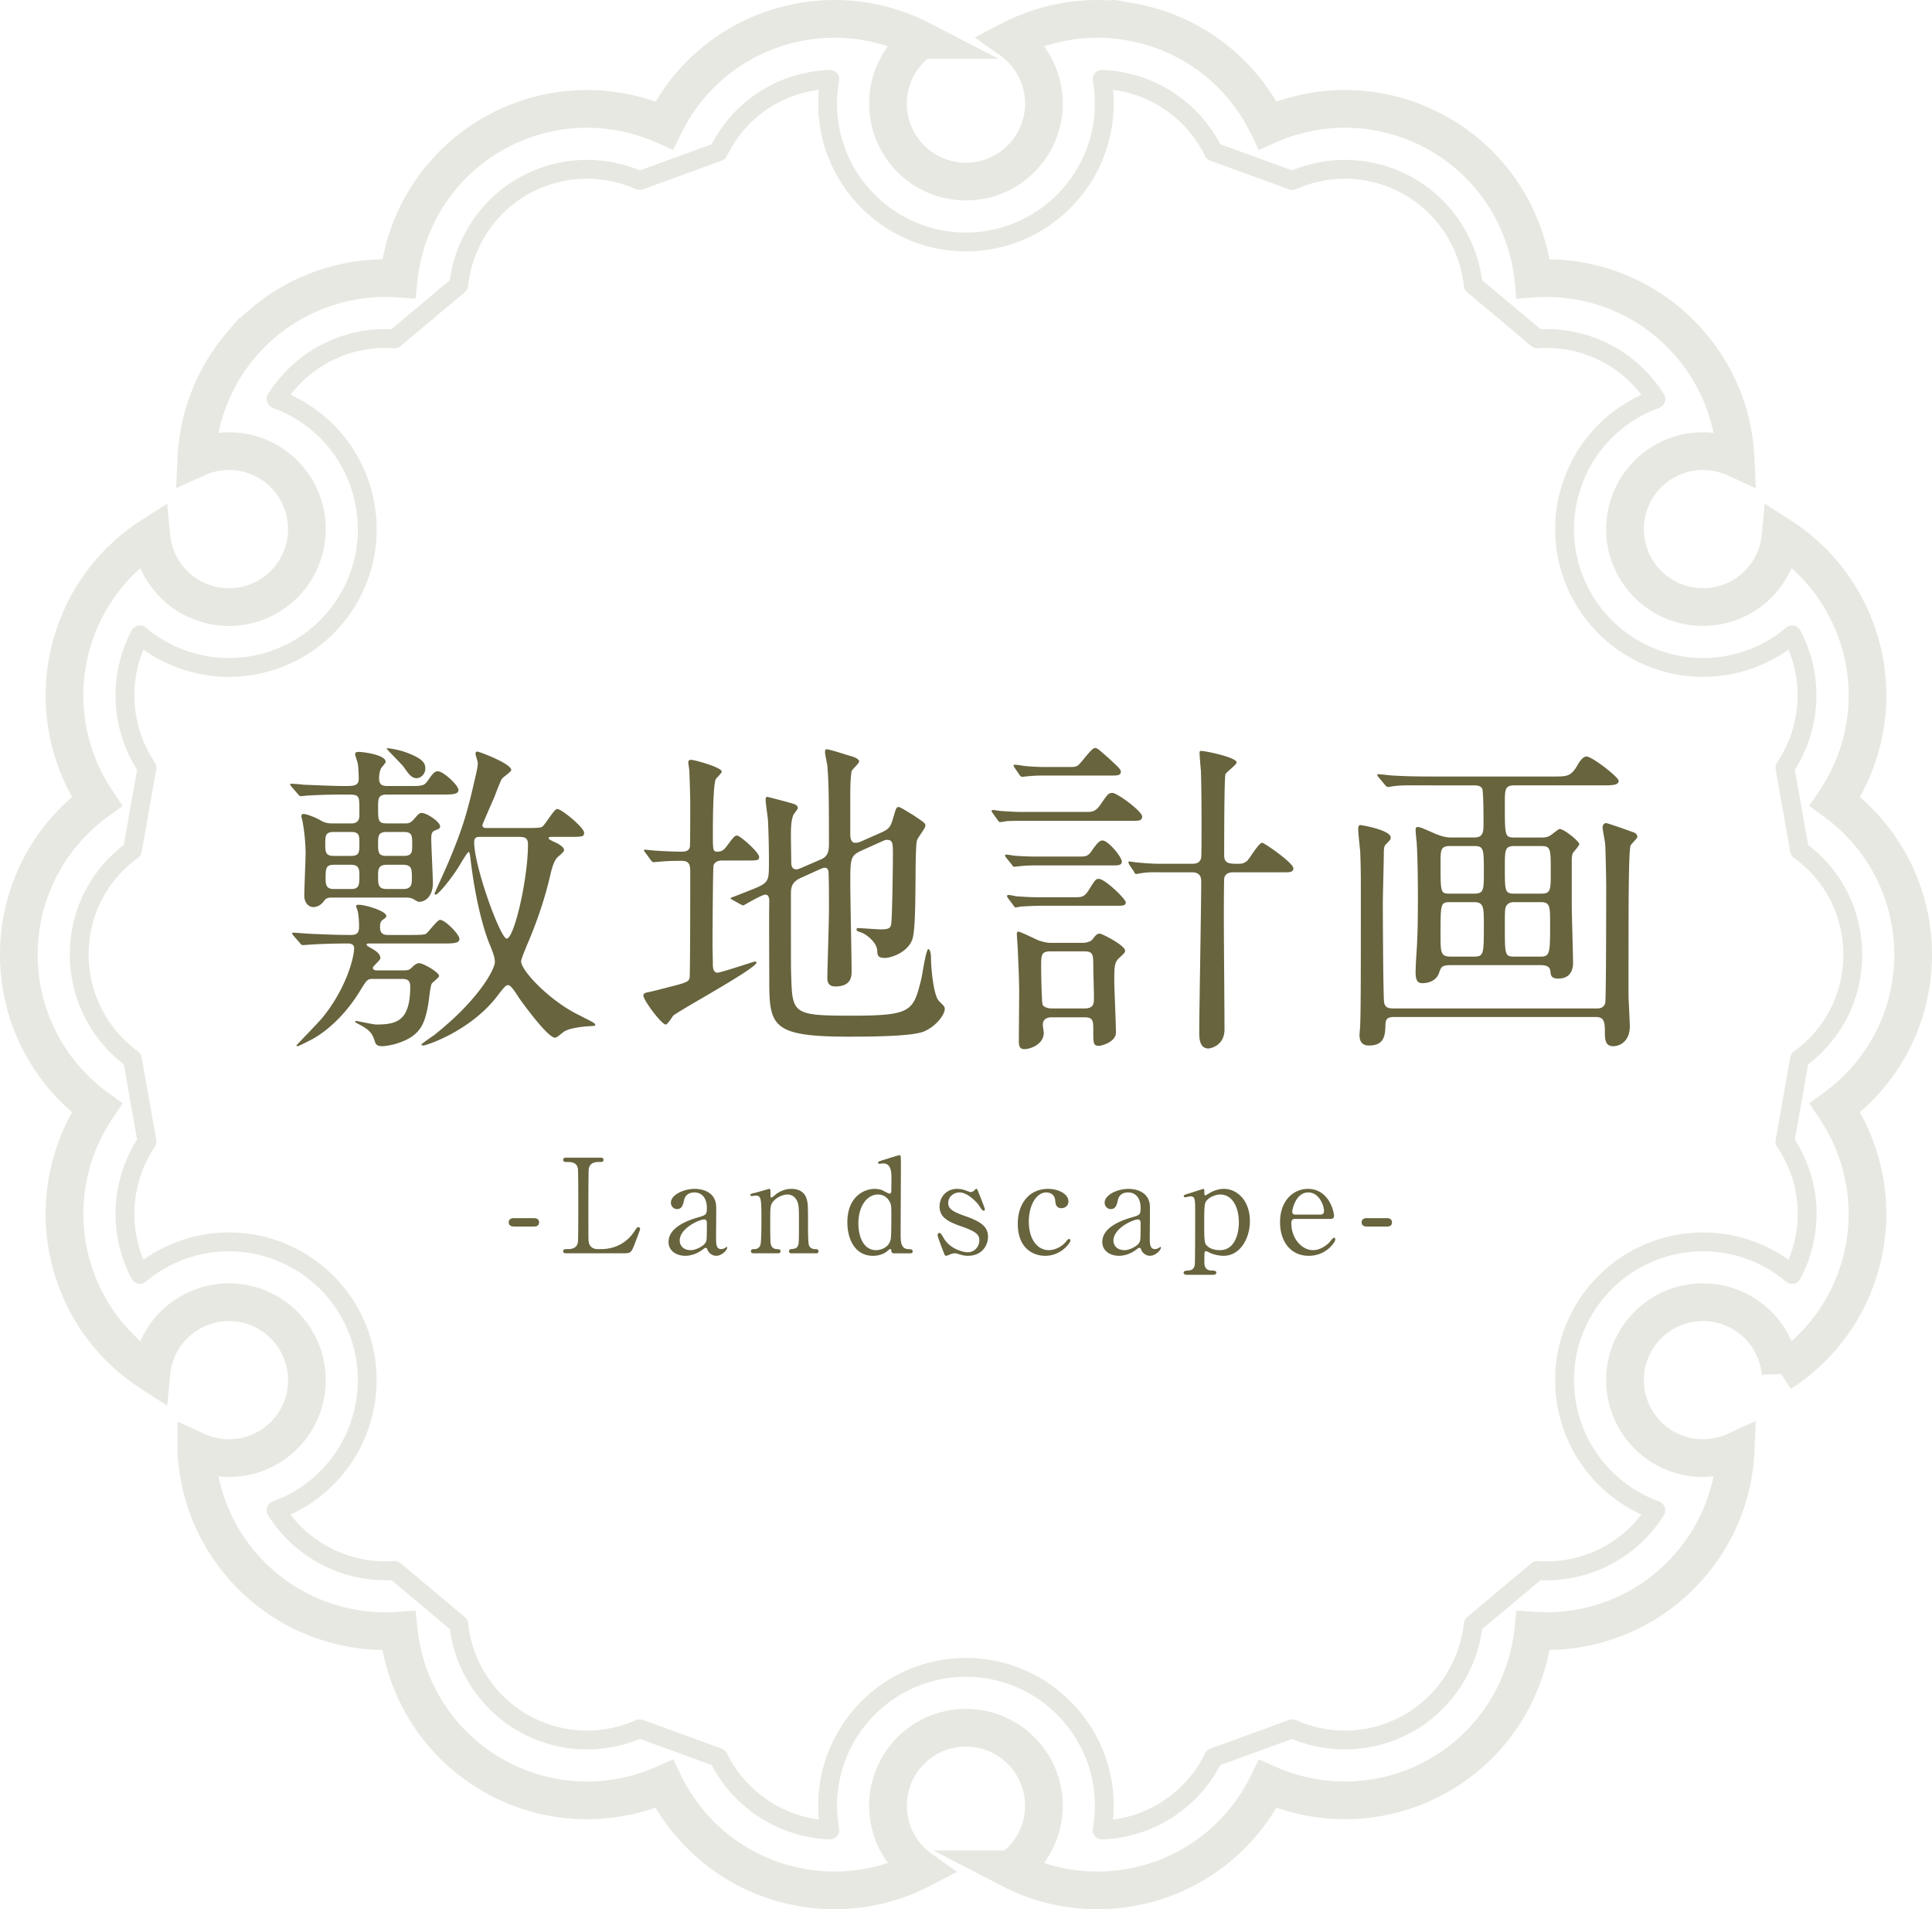 <svg id="b" xmlns="http://www.w3.org/2000/svg" width="294.521" height="291.029"><defs><style>.e{fill:#67643e}</style></defs><g style="opacity:.15" id="c"><path d="M291.645 145.519c0-9.617-4.691-18.119-11.908-23.364 4.99-7.403 6.49-17 3.203-26.022a28.731 28.731 0 0 0-11.504-14.398c-.346 3.712-2.418 7.2-5.883 9.207-5.693 3.279-12.957 1.326-16.238-4.354-3.287-5.682-1.322-12.951 4.359-16.233 3.465-2 7.52-2.046 10.902-.5a28.55 28.55 0 0 0-6.711-17.148c-6.176-7.359-15.231-10.861-24.133-10.242-.947-8.873-5.962-17.197-14.279-21.996-8.325-4.799-18.031-4.99-26.188-1.368-3.907-8.011-11.469-14.114-20.938-15.774a28.684 28.684 0 0 0-18.221 2.756c3.049 2.156 5.031 5.693 5.031 9.701 0 6.567-5.316 11.891-11.891 11.891s-11.879-5.323-11.879-11.891c0-4.008 1.994-7.545 5.031-9.701a28.688 28.688 0 0 0-18.209-2.761c-9.475 1.665-17.029 7.769-20.936 15.779-8.164-3.622-17.875-3.431-26.201 1.368-8.312 4.799-13.326 13.123-14.267 21.996-8.901-.619-17.959 2.883-24.146 10.242a28.743 28.743 0 0 0-6.705 17.148c3.389-1.541 7.438-1.5 10.909.5 5.681 3.288 7.634 10.551 4.347 16.233-3.275 5.699-10.533 7.633-16.232 4.354-3.471-2.007-5.531-5.495-5.883-9.207a28.662 28.662 0 0 0-11.498 14.398c-3.281 9.022-1.787 18.619 3.197 26.022-7.217 5.245-11.902 13.747-11.902 23.364s4.685 18.107 11.902 23.354c-4.984 7.402-6.479 17-3.197 26.027a28.652 28.652 0 0 0 11.498 14.392c.352-3.711 2.412-7.199 5.889-9.199 5.693-3.287 12.951-1.334 16.227 4.346 3.287 5.688 1.334 12.951-4.34 16.232-3.479 2-7.527 2.049-10.916.494a28.776 28.776 0 0 0 6.705 17.16c6.187 7.356 15.244 10.856 24.146 10.236.94 8.873 5.954 17.197 14.278 21.997 8.314 4.798 18.025 4.989 26.189 1.368 3.906 8.01 11.469 14.107 20.936 15.779a28.676 28.676 0 0 0 18.209-2.761c-3.037-2.157-5.031-5.694-5.031-9.702 0-6.56 5.329-11.885 11.879-11.885s11.891 5.325 11.891 11.885c0 4.014-1.982 7.545-5.031 9.702a28.672 28.672 0 0 0 18.221 2.761c9.469-1.66 17.03-7.769 20.938-15.779 8.156 3.621 17.862 3.43 26.182-1.368 8.312-4.8 13.338-13.124 14.285-21.997 8.889.619 17.957-2.881 24.127-10.236a28.566 28.566 0 0 0 6.717-17.16c-3.383 1.555-7.438 1.506-10.902-.494-5.682-3.281-7.646-10.545-4.359-16.232 3.281-5.691 10.545-7.633 16.238-4.351 3.465 2.006 5.537 5.494 5.883 9.205a28.733 28.733 0 0 0 11.504-14.392c3.281-9.027 1.787-18.625-3.203-26.027 7.217-5.246 11.908-13.748 11.908-23.354Z" style="stroke-miterlimit:10;stroke-width:5.752px;fill:none;stroke:#67643e"/><path d="M168.014 278.936c.216-1.209.327-2.444.327-3.692 0-11.627-9.462-21.087-21.093-21.087s-21.081 9.459-21.081 21.087c0 1.248.111 2.482.328 3.692a19.738 19.738 0 0 1-16.968-11.042l-12.003-4.378a20.015 20.015 0 0 1-8.056 1.71c-3.424 0-6.814-.912-9.803-2.636-5.428-3.13-9.063-8.735-9.727-14.997l-9.79-8.21a19.681 19.681 0 0 1-18.064-9.177 21.102 21.102 0 0 0 3.354-1.556c10.082-5.831 13.536-18.751 7.72-28.814-3.747-6.499-10.745-10.54-18.258-10.54a21.107 21.107 0 0 0-13.57 4.955 19.93 19.93 0 0 1-1.104-2.494c-2.144-5.896-1.328-12.53 2.182-17.743l-2.222-12.583a19.732 19.732 0 0 1-8.111-15.91c0-6.371 2.956-12.174 8.11-15.92l2.224-12.583c-3.511-5.213-4.326-11.845-2.183-17.738.313-.864.683-1.697 1.104-2.495.936.79 1.946 1.502 3.022 2.125a21.176 21.176 0 0 0 10.552 2.832c7.521 0 14.52-4.049 18.266-10.565 5.805-10.035 2.35-22.957-7.715-28.783a21.174 21.174 0 0 0-3.37-1.566 19.668 19.668 0 0 1 18.062-9.18l9.79-8.21c.663-6.261 4.296-11.867 9.716-14.996a19.685 19.685 0 0 1 9.812-2.637c2.748 0 5.534.592 8.056 1.71l12.004-4.378c2.794-5.73 7.99-9.648 14.257-10.749a19.876 19.876 0 0 1 2.711-.293 20.892 20.892 0 0 0-.328 3.691c0 11.631 9.457 21.093 21.081 21.093s21.093-9.462 21.093-21.093c0-1.247-.111-2.481-.327-3.689.902.035 1.807.132 2.7.292a19.71 19.71 0 0 1 14.281 10.749l12.006 4.376a19.974 19.974 0 0 1 8.044-1.709c3.424 0 6.817.913 9.812 2.64 5.419 3.126 9.056 8.735 9.725 15l9.789 8.203a19.632 19.632 0 0 1 16.445 6.977c.593.704 1.13 1.439 1.611 2.203-1.158.419-2.28.941-3.354 1.561a20.972 20.972 0 0 0-9.828 12.795 20.911 20.911 0 0 0 2.104 16.016c3.755 6.499 10.758 10.539 18.274 10.539 3.682 0 7.32-.975 10.522-2.819a21.003 21.003 0 0 0 3.038-2.138c.423.8.793 1.634 1.107 2.499 2.147 5.894 1.329 12.521-2.186 17.735l2.221 12.587c5.158 3.749 8.116 9.552 8.116 15.92s-2.959 12.161-8.117 15.91l-2.22 12.587c3.564 5.288 4.361 11.754 2.186 17.741a19.981 19.981 0 0 1-1.104 2.493 20.939 20.939 0 0 0-3.024-2.126 21.147 21.147 0 0 0-10.55-2.833 21.144 21.144 0 0 0-18.271 10.553c-2.816 4.873-3.562 10.561-2.097 16.006a20.968 20.968 0 0 0 9.826 12.791 21.153 21.153 0 0 0 3.356 1.562 19.914 19.914 0 0 1-1.609 2.199 19.622 19.622 0 0 1-16.446 6.981l-9.79 8.203c-.668 6.261-4.309 11.87-9.736 15.005a19.66 19.66 0 0 1-9.802 2.635 19.99 19.99 0 0 1-8.044-1.708l-12.005 4.376c-2.756 5.649-8.085 9.668-14.256 10.75a19.95 19.95 0 0 1-2.726.293Z" style="fill:none;stroke:#67643e;stroke-linecap:round;stroke-linejoin:round;stroke-width:2.876px"/></g><g id="d"><path class="e" d="M53.487 125.514c.35 0 1.301 0 1.301-1.2 0-1.35 0-2.3-.101-2.6-.25-.6-.5-.6-2.4-.6-2.601 0-4.45.1-5.351.15-.199 0-.899.1-1.05.1-.149 0-.3-.1-.45-.3l-1-1.15c-.1-.15-.199-.25-.199-.35s.049-.1.149-.1c.3 0 1.601.1 1.851.15.3 0 4.4.2 6.25.2 1.4 0 2.2 0 2.2-1.1 0-.55-.05-1.851-.149-2.351-.051-.25-.4-1.2-.4-1.4 0-.25.15-.35.55-.35.7 0 4.101.45 4.101 1.5 0 .2-.601.85-.7 1-.2.4-.3 1-.3 1.5 0 1 .449 1.2 1.3 1.2h3.05c2.25 0 2.5 0 3.101-.85.75-1.101 1.05-1.4 1.5-1.4.851 0 3.149 2.15 3.149 2.85s-1 .7-2.699.7h-8.201c-1.35 0-1.35.6-1.35 2 0 1.95 0 2.4 1.35 2.4h2.801c.4 0 .8 0 1.4-.75.5-.55.699-.85 1.1-.85.75 0 2.801 1.35 2.801 2.05 0 .3-.101.35-.851.65-.45.2-.5.65-.5 1.2 0 1.05.25 5.85.25 6.8 0 1.95-1.101 2.851-2.101 2.851-.199 0-.5-.2-.85-.4-.25-.149-.65-.25-1.051-.25H50.687c-.799 0-1 .101-1.35.601-.55.7-1.199.85-1.55.85-.75 0-1.4-.65-1.4-1.75 0-1.05.2-5.55.2-6.45 0-1.45-.2-3.55-.5-5 0-.1-.15-.55-.15-.65s.051-.35.351-.35c.25 0 1.5.35 2.7 1.05.5.3 1.05.399 1.65.399h2.85Zm2.801 18.302c-.201 0-.4 0-.4.2 0 .15.65.5.85.6.6.35 1.25.8 1.25 1.45 0 .3-1.15 1.2-1.15 1.45 0 .399.5.399.701.399h3.949c.851 0 .951-.1 1.4-.55.35-.3.65-.55 1-.55.65 0 3.051 1.4 3.051 1.95 0 .25-1 .95-1.101 1.15-.25.3-.45 2.65-.55 3.15-.5 2.75-1.051 4.601-4.1 5.75-1.25.5-2.451.65-2.951.65-.85 0-1-.35-1.15-.9-.399-1.25-1-1.7-2.299-2.4-.601-.3-.65-.35-.65-.4 0-.1.1-.15.15-.15.1 0 2.6.55 3.1.55 3.15 0 5.15-.6 5.15-5.801 0-1.15-.7-1.15-1.5-1.15h-4.25c-.801 0-.9.2-1.951 1.9-2.699 4.4-6 6.751-7.85 7.601-.25.15-1.5.75-1.601.75-.05 0-.2 0-.2-.1 0-.05 3.25-3.4 3.851-4.101 3.8-4.6 4.95-9.4 4.95-10.75 0-.6-.55-.7-.95-.7-1.75 0-3.7.05-5.399.149-.201 0-1.351.101-1.451.101-.199 0-.3-.101-.449-.3l-1-1.15c-.15-.2-.201-.25-.201-.35 0-.05.051-.1.201-.1.199 0 2.65.2 3.15.2 2.449.1 3.649.15 5.65.15 1.1 0 1.199-.6 1.199-1.3s-.05-1.6-.199-2.3c0-.1-.25-.65-.25-.8 0-.2.25-.2.399-.2 1 0 4.2.95 4.2 1.7 0 .2-.05.25-.55.6-.3.25-.4.45-.4 1.1 0 .45.05 1.2 1.15 1.2h3.351c1.399 0 2.05 0 2.449-.15.4-.2 1.75-2.15 2.201-2.15.75 0 2.949 2.2 2.949 2.9s-.949.7-2.699.7H56.287Zm-5.352-17.001c-1.35 0-1.35.55-1.35 1.9 0 1.2.051 1.75 1.35 1.75h2.551c1.301 0 1.301-.55 1.301-1.9 0-1.2 0-1.75-1.301-1.75h-2.551Zm0 5c-1.299 0-1.299.55-1.299 2.25 0 1.05.299 1.45 1.299 1.45h2.551c1.301 0 1.301-.6 1.301-2.25 0-1.05-.301-1.45-1.301-1.45h-2.551Zm10.602-1.35c1.3 0 1.3-.6 1.3-1.7 0-1.4 0-1.95-1.3-1.95h-2.601c-1.25 0-1.3.6-1.3 1.7 0 1.4 0 1.95 1.3 1.95h2.601Zm-.1 5.05c1.35 0 1.35-.8 1.35-1.7 0-1.3 0-2-1.35-2h-2.451c-1.35 0-1.35.75-1.35 1.7 0 1.3 0 2 1.35 2h2.451Zm3.399-18.401c0 .95-.75 1.5-1.3 1.5-.7 0-1.1-.399-1.95-1.65-.351-.5-2.65-2.75-2.65-2.85 0-.2 2.15.25 2.9.55 2.45.9 3 1.55 3 2.45Zm15.601 9.101c.851 0 1.75 0 2.15-.15.5-.25 1.851-2.75 2.351-2.75.7 0 4.101 2.85 4.101 3.6 0 .65-.25.65-2.5.65h-2.351c-.351 0-.55 0-.55.2 0 .15.149.25 1.35.8.3.2 1 .55 1 1.05 0 .25-.9.95-1.05 1.1-.3.4-.601.8-1 2.45-.8 3.55-1.95 6.951-3.351 10.3-.25.55-1.15 2.75-1.15 3.051 0 1.45 4.301 5.95 8.602 8.1 2.449 1.25 2.699 1.35 2.699 1.6 0 .15-.05.15-.75.2-.4 0-3.199.2-4.1.9-.95.75-1.051.85-1.301.85-1.15 0-5.3-5.8-5.5-6.101-.4-.65-1.2-1.9-1.6-1.9s-.551.2-1.75 1.75c-4.051 5.25-10.751 7.451-11.201 7.451-.1 0-.301-.05-.301-.15 0-.1 1.601-1.2 1.9-1.4 6.852-5.4 9.301-10.101 9.301-11.151 0-.6-.1-.95-.65-2.4-.299-.6-2.1-5-3.1-13.651-.05-.35-.1-.75-.25-.75s-1.1 1.55-1.2 1.75c-1.399 2.351-3.45 4.75-3.8 4.75-.15 0-.2-.05-.2-.15 0-.05 1.8-4 2-4.5 2.5-5.85 3.101-8.351 4.351-13.801.1-.45.25-1.15.25-1.6 0-.25-.351-1.2-.351-1.45 0-.15.101-.3.251-.3.35 0 5.199 1.85 5.199 2.8 0 .3-1.35 1.15-1.449 1.4-.25.4-1 2.4-1.15 2.8-.25.55-1.801 4.101-1.801 4.2 0 .45.351.45.801.45h6.1Zm-7.3 1.351c-.351 0-.851 0-.851.8 0 3.75 4 14.701 4.951 14.701 1.149 0 3.25-9.101 3.25-14.352 0-1.149-.65-1.149-1.551-1.149h-5.8ZM110.122 131.165c-.55 0-1.15.15-1.35.75-.1.351-.15 11.101-.15 12.051 0 .4.051 2.601.051 3.101 0 .25 0 1.2.699 1.2.5 0 5.551-1.7 5.701-1.7.049 0 .25 0 .25.15 0 .9-11.551 7.15-12.701 8.101-.15.2-.85 1.35-1.15 1.35-.6 0-3.4-3.7-3.4-4.45 0-.351.551-.45.85-.5.301-.05 2.301-.55 2.801-.7 2.85-.7 3.2-.85 3.4-1.4.1-.35.1-14.101.1-16.201 0-1.15-.15-1.7-1.35-1.7-.25 0-1.95 0-2.95.1-.101 0-1.2.1-1.3.1-.15 0-.25-.1-.4-.3l-.85-1.15c-.101-.15-.201-.25-.201-.35s.101-.1.201-.1c.149 0 .899.1 1.049.1 1.001.1 3.251.2 4.4.2.601 0 1.201-.05 1.351-.75.05-.2.05-5.951.05-6.951 0-.65-.1-4.05-.15-4.75 0-.15-.149-.95-.149-1.15s.101-.4.399-.4c.551 0 4.701 1.15 4.701 1.8 0 .25-.801.95-.9 1.15-.449.9-.449 7-.449 8.301 0 2.45 0 2.75.649 2.75.7 0 1-.2 1.55-.95 1-1.35 1.15-1.5 1.5-1.5.45 0 3.351 2.55 3.351 3.25 0 .55-.2.55-2.101.55h-3.5Zm21.301-1.55c-1.799.8-1.799 1.2-1.799 5.101 0 2.1.199 11.4.199 13.301 0 .75 0 2.35-2.5 2.35-1.2 0-1.2-.95-1.2-1.4 0-.8.25-8.65.25-10.3 0-2.05 0-3.75-.05-5.25 0-.55 0-1.15-.6-1.15-.101 0-.301.05-.551.15l-3.1 1.4c-1.4.65-1.5 1.45-1.5 2.5 0 11.151 0 11.401.05 12.601.149 5.65.399 5.9 9.251 5.9 9.2 0 9.35-.7 10.6-5.701.15-.7.701-4.45 1.051-4.45.199 0 .4.55.4 1.3 0 1.45.35 5.8 1.25 6.65.75.75.85.85.85 1.15 0 .9-1.301 2.65-3.15 3.45-1.55.65-6.25.8-11.5.8-11.801 0-12.102-1.65-12.102-8.701 0-1.9-.05-10.25 0-11.951 0-.35-.05-1-.6-1s-3.301 1.65-3.351 1.65c-.1 0-.149-.05-.399-.15l-1.25-.7c-.201-.101-.301-.2-.301-.3 1.2-.45 2.95-1.15 3.701-1.45 2.149-.9 2.149-1.2 2.149-4.1 0-.85 0-3.05-.149-6.351-.051-.5-.351-2.6-.351-3 0-.25 0-.5.25-.5.101 0 3.101.8 3.25.85.95.25 1.4.4 1.4.851 0 .2-.649.95-.7 1.1-.25.75-.35 1.351-.35 3.15 0 .6.05 3.351.05 3.95s.1 1.15.8 1.15c.15 0 .301-.05.801-.25l3-1.3c1.1-.5 1.149-1.4 1.149-2.5 0-7.1-.05-9.45-.25-11.8-.05-.3-.35-1.7-.35-2 0-.2 0-.45.25-.45.5 0 3.3.95 3.75 1.05.7.2 1.2.5 1.2.8s-1.1 1.25-1.15 1.5c-.15.85-.199 2.2-.199 3.45v6.051c0 .55.049 1.399.75 1.399.299 0 .549-.05 1-.25l3.05-1.35c1.25-.55 1.399-1 1.8-2.4.4-1.3.4-1.45.801-1.45.25 0 1.699.95 2.149 1.2 1.7 1.15 1.9 1.25 1.9 1.65s-1.25 1.9-1.3 2.3c-.4 2 .05 12.951-.7 15.051-.75 2-3.251 2.8-4.15 2.8-1.149 0-1.149-.4-1.2-1.2-.1-1.2-1.7-2.5-2.65-2.75-.15-.05-.5-.15-.5-.35s.1-.25.2-.25c.55 0 2.95.2 3.45.2 1.4 0 1.551-.25 1.65-.9.15-1.15.25-9.101.25-10.4 0-1.85 0-2.35-.95-2.35-.149 0-.3.05-.75.25l-3.001 1.35ZM165.517 123.764c.899 0 1.45 0 2.2-1.05 1.15-1.7 1.3-1.85 1.85-1.85.75 0 4.551 2.8 4.551 3.6 0 .65-.6.65-1.4.65h-16.501c-.85 0-1.7 0-2.75.05-.2.05-.899.15-1.05.15-.1 0-.2-.15-.35-.35l-.75-1.05c-.051-.05-.15-.2-.15-.3s.1-.15.199-.15c.201 0 1 .15 1.15.15 2.25.15 2.601.15 3.5.15h9.501Zm-1.101 6.801c1.051 0 1.4 0 2-.85.951-1.4 1.301-1.6 1.65-1.6.9 0 2.951 2.55 2.951 3.2 0 .6-.601.6-1.4.6h-11.251c-.95 0-1.351 0-2.15.05-.25 0-1.399.15-1.6.15-.15 0-.2-.05-.351-.3l-.9-1.1c-.049-.05-.149-.25-.149-.35s.101-.1.149-.1c.15 0 .951.1 1.101.149 1.15.101 2.3.15 3.601.15h6.35Zm-.6 6.2c1 0 1.45 0 2.1-1 1-1.6 1.101-1.8 1.601-1.8.9 0 4.101 3.05 4.101 3.6 0 .5-.6.5-1.4.5h-11.601c-.8 0-1.75.05-2.75.101-.2 0-.9.149-1.05.149-.101 0-.15-.05-.351-.35l-.8-1.05c-.1-.2-.15-.2-.15-.3 0-.15.1-.2.2-.2.2 0 1 .15 1.15.2 2.101.15 2.75.15 3.5.15h5.45Zm-.85-19.851c.6 0 .949 0 1.3-.2.5-.3 2.101-2.7 2.649-2.7.351 0 .501.15 2.201 1.65 1 .95 1.75 1.55 1.75 1.95 0 .601-.6.601-1.4.601h-9.9c-1 0-1.7 0-2.75.1-.15 0-.9.1-1 .1-.15 0-.301-.15-.4-.3l-.75-1.1c-.05-.1-.15-.2-.15-.35 0-.1.101-.1.2-.1.2 0 .9.1 1.15.15 1.149.15 2.601.2 3.5.2h3.601Zm-2.601 38.152c-.3 0-1.399 0-1.399 1.15 0 .2.149 1 .149 1.2 0 1.75-2 2.5-2.95 2.5-.75 0-.8-.5-.85-1 0-1.1.05-6.351.05-7.551 0-1.55-.05-2.95-.2-6.4 0-.399-.15-2.2-.15-2.5s0-.45.2-.45c.4 0 2.65 1.15 3.15 1.35.5.15 1.149.35 1.7.35h4.95c.649 0 1.25-.2 1.5-.5.55-.7.7-.9 1.15-.9.35 0 3.851 1.8 3.851 2.6 0 .3-.301.55-.951 1.15-.699.65-.699 1.4-.699 3.5 0 .95.25 6.551.25 7.801 0 1.55-2.351 2.05-2.551 2.05-.9 0-.9-.35-.9-2.3 0-1.5 0-2.05-1.35-2.05h-4.95Zm-.2-10.051c-1.449 0-1.449.5-1.449 2.55 0 1.2.1 5.15.199 5.45 0 .4.75.7 1.35.7h5.051c1.45 0 1.45-.75 1.45-1.8 0-.75-.101-3.9-.101-4.55 0-1.8 0-2.35-1.35-2.35h-5.15Zm21.552-13.351c.649 0 1.25-.149 1.399-.95.051-.2.051-4.05.051-4.75 0-1.8 0-5.75-.1-8.55-.051-.4-.201-2.4-.201-2.55 0-.25 0-.4.201-.4.799 0 5.449 1 5.449 1.75 0 .35-1.55 1.45-1.699 1.8-.2.4-.2 11.101-.2 12.351 0 1.3.8 1.3 2.25 1.3.55 0 .899-.149 1.25-.45.399-.35 1.75-2.75 2.3-2.75.301 0 4.75 3.051 4.75 3.9 0 .6-.649.6-1.399.6h-7.751c-.3 0-1.25 0-1.399.95 0 .25-.05.7-.05 6.55 0 2.35.1 13.851.1 16.451 0 2.45-2.1 2.9-2.45 2.9-1.399 0-1.399-1.65-1.399-2.5 0-3.25.299-19.251.299-22.851 0-.601-.049-1.5-1.399-1.5h-4.751c-.85 0-1.699-.05-2.75.1-.149 0-.85.15-1 .15s-.199-.05-.35-.35l-.7-1.05c-.05-.1-.149-.25-.149-.4 0-.1.1-.1.149-.1.2 0 1 .15 1.149.15 1.15.1 2.251.2 3.551.2h4.851ZM212.602 155.016c-1.1 0-1.4.3-1.4 1.25-.05 1.45-.1 3.101-2.5 3.101-1.45 0-1.45-1.2-1.45-1.65 0-.2.101-1.25.101-1.45.1-2.65.1-7.9.1-20.851 0-1.5 0-3.3-.1-5.65-.051-.5-.301-2.8-.301-3.3 0-.45.051-.7.35-.7.15 0 4.602.75 4.602 1.9 0 .3-.051.35-.801 1.1-.25.25-.25 1-.25 1.4 0 1.101-.15 6.4-.15 7.601 0 1.4.051 14.301.201 15.051.149.851.799.9 1.5.9h30.901c.55 0 1.05-.1 1.3-.8.15-.351.15-17.151.15-18.001 0-.75-.1-5.75-.15-6.15 0-.4-.4-2.25-.4-2.65s.25-.65.551-.65c.25 0 4.2 1.4 4.4 1.5.199.15.35.351.35.601s-.949 1.05-1.05 1.35c-.3 1.4-.3 8.601-.3 22.702 0 .65.199 4.1.199 4.85 0 2.05-1.3 3-2.55 3s-1.25-1.15-1.25-2.25c0-1.45-.149-2.2-1.351-2.2h-30.701Zm12.051-27.352c1.449 0 1.5-.75 1.5-2.25 0-.8 0-4.75-.2-5.2-.2-.4-.7-.5-1.2-.5h-5.801c-3.55 0-5.199-.05-6.3.1-.2 0-.899.15-1.05.15-.1 0-.301-.1-.45-.3l-1-1.2c-.101-.15-.2-.25-.2-.3 0-.1.05-.15.2-.15.351 0 1.851.2 2.2.2 2.45.149 4.5.149 6.85.149h17.701c1.9 0 2.551 0 3.501-1.6.35-.65.899-1.45 1.45-1.45.85 0 4.9 3.15 4.9 3.7 0 .7-1 .7-2.65.7h-13.251c-1.45 0-1.45.65-1.45 2.8 0 5.101 0 5.15 1.6 5.15h4.001c.75 0 1.101-.15 1.45-.4.199-.1 1.1-.9 1.3-.9.7 0 3 1.9 3 2.3 0 .2-.601.9-.899 1.25-.25.3-.25 1-.25 1.351v6.65c0 1.45.199 7.65.199 8.9 0 .6-.15 2.35-2.25 2.35-1.15 0-1.15-.6-1.199-1.05-.051-.4-.101-1-1.501-1h-13.601c-1.35 0-1.551.2-1.85 1.1-.5 1.65-2.351 1.65-2.5 1.65-.451 0-1.101 0-1.101-1.6 0-.851.05-1.7.2-4.051.1-1.85.149-4.05.149-7.65 0-2.55-.05-6.3-.2-8.351-.05-.25-.149-1.45-.149-1.7 0-.15 0-.45.3-.45.35 0 .6.1 2.75 1.05.65.25 1.4.55 2.4.55h3.4Zm.1 8.551c1.45 0 1.45-.65 1.45-3.2 0-3.601 0-4.051-1.45-4.051h-3.75c-1.4 0-1.4.65-1.4 2.601 0 4.55 0 4.65 1.4 4.65h3.75Zm-.1 9.601c1.55 0 1.55-.35 1.55-4.801 0-2.8 0-3.5-1.55-3.5h-3.5c-1.551 0-1.551.1-1.551 4.95 0 2.7 0 3.351 1.551 3.351h3.5Zm6.2-16.852c-1.45 0-1.45.55-1.45 3.301 0 3.55 0 3.95 1.45 3.95h4.101c1.449 0 1.449-.55 1.449-3.3 0-3.55 0-3.951-1.449-3.951h-4.101Zm0 8.551c-.3 0-.7 0-1.05.35-.4.4-.4.7-.4 3.25 0 4.45 0 4.7 1.45 4.7h4c1.45 0 1.45-.55 1.45-5.101 0-2.5 0-3.2-1.4-3.2h-4.05ZM78.356 186.96c-.36 0-.801-.12-.801-.641 0-.64.66-.64.801-.64h3.021c.8 0 .8.54.8.64 0 .641-.58.641-.8.641h-3.021ZM91.677 190.4c1.26 0 3.521-.4 5.041-2.721.381-.56.42-.62.561-.62.119 0 .3.06.3.3 0 .12-.761 2.081-.88 2.4-.5 1.26-.58 1.28-1.881 1.28h-8.382c-.3 0-.58 0-.58-.32s.22-.32.72-.32c.48 0 1.341-.06 1.521-1.04.06-.34.06-4.941.06-5.521 0-.8 0-5.341-.06-5.701-.181-1.02-1.061-1.02-1.801-1.02-.141 0-.44 0-.44-.32 0-.34.28-.34.58-.34h4.962c.319 0 .6 0 .6.34 0 .32-.221.32-.721.32-.42 0-1.34.04-1.52 1.02-.061.36-.061 4.621-.061 5.562 0 5.321 0 5.341.061 5.661.18.94 1 1.04 1.38 1.04h.54ZM109.177 183.939c.02.68-.02 3.941-.02 4.681 0 .94 0 1.78.8 1.78.2 0 .521-.12.64-.22a.855.855 0 0 1 .16-.12c.041 0 .101.02.101.12 0 .36-.82 1.24-1.681 1.24-.641 0-1.16-.48-1.32-.9-.04-.14-.1-.32-.279-.32-.121 0-.301.14-.48.28-.78.6-1.761.94-2.641.94-1.2 0-2.541-.641-2.541-2.121 0-2.38 3.361-3.4 4.521-3.74 1.2-.36 1.32-.4 1.32-1.44 0-1.721-.961-2.36-1.881-2.36-1.32 0-1.54.94-1.6 1.22-.141.601-.281 1.32-1.061 1.32-.521 0-.94-.42-.94-.98 0-1.18 1.94-2.1 3.62-2.1 1.581 0 3.241.72 3.281 2.72Zm-1.561 5.361c.101-.24.141-.32.141-2.68 0-.4 0-.74-.42-.74-.721 0-3.721 1.34-3.721 3.221 0 .54.34 1.46 1.72 1.46.681 0 2.001-.601 2.28-1.261ZM120.636 191.04c-.36 0-.36-.28-.36-.32 0-.28.26-.32.36-.32.521-.06.72-.08.96-.42.2-.32.2-.66.2-3.881 0-1.9 0-2.641-.42-3.281a1.55 1.55 0 0 0-1.32-.74c-.64 0-1.48.34-2.04.9-.601.62-.601.92-.601 3.221 0 .521 0 2.961.06 3.321.12.64.461.86.98.88.2.02.54.02.54.32 0 .04 0 .32-.399.32h-3.721c-.4 0-.4-.28-.4-.3 0-.34.24-.34.539-.34a.93.93 0 0 0 .9-.6c.16-.46.16-3.121.16-3.821 0-3.241-.02-3.741-.9-3.741-.08 0-.5.08-.58.08s-.199-.02-.199-.18.08-.18.8-.34c.32-.08 2.001-.58 2.061-.58.2 0 .2.08.2.88 0 .28 0 .44.14.44s.7-.521.82-.601c.8-.52 1.501-.72 2.241-.72 1.439 0 2.039.78 2.24 1.34.279.78.279 1.12.279 4.221 0 .601 0 2.661.141 3.021.039.14.24.58.9.6.32 0 .56.02.56.34 0 .3-.239.3-.399.3h-3.741ZM136.276 191.04c-.18 0-.359-.06-.379-.28-.041-.26-.061-.38-.181-.38s-.56.44-.681.5c-.76.48-1.52.541-1.939.541-2.881 0-3.922-2.701-3.922-5.121 0-3.821 2.481-5.081 4.162-5.081.22 0 .58.02 1.06.16.181.06 1.001.56 1.22.56.24 0 .261-.3.261-.48 0-.24.021-1.5.021-1.78 0-.88 0-2.34-1.261-2.34-.101 0-.54.06-.58.06-.08 0-.2-.06-.2-.16 0-.18.1-.2.92-.46.26-.08 2.221-.7 2.341-.7.04 0 .101 0 .16.1.06.08.06 1.34.06 1.561 0 1.48-.039 8.722-.039 10.362 0 1.061 0 2.261 1.14 2.301.34 0 .7.02.7.36 0 .06-.061.28-.32.28h-2.541Zm-.479-2.22c.08-.44.08-2.541.08-3.801 0-1.121 0-1.581-.46-2.161-.32-.42-.82-.78-1.58-.78-1.561 0-2.98 1.621-2.98 4.421 0 2.081.84 4.061 2.68 4.061.681 0 2.021-.36 2.261-1.74ZM147.596 181.598c.16.06.24.1.38.1.261 0 .44-.12.58-.28.14-.14.2-.2.28-.2.12 0 .16.1.22.26.181.46 1.081 2.641 1.081 2.86 0 .101-.041.2-.181.2-.2 0-.24-.08-.72-.8-.24-.38-1.681-1.98-2.961-1.98-.74 0-1.721.52-1.721 1.62 0 .82.541 1.28 2.561 1.98 2.32.82 3.501 1.561 3.501 3.161 0 1.34-.94 2.901-3.061 2.901-.54 0-.761-.061-1.62-.32-.121-.04-.26-.06-.381-.06-.279 0-.479.08-.6.12-.381.16-.62.26-.721.26-.18 0-.24-.16-.34-.42-.18-.46-.96-2.46-.96-2.72 0-.12.04-.34.24-.34.239 0 .38.24.7.8.88 1.52 2.76 2.14 3.681 2.14.979 0 1.74-.84 1.74-1.82 0-.92-.58-1.38-2.9-2.18-2.101-.74-3.161-1.44-3.161-2.981 0-1.52 1.121-2.68 2.641-2.68.68 0 .961.1 1.721.38ZM159.316 191.421c-1.86 0-4.161-1.181-4.161-4.881 0-3.081 1.74-5.321 4.621-5.321 1.601 0 3.101.8 3.101 1.9 0 .68-.521 1.04-1.08 1.04-.82 0-.899-.7-.94-1.2-.119-1.2-1.26-1.2-1.359-1.2-1.441 0-2.661 1.84-2.661 4.461 0 2.74 1.36 4.341 3.04 4.341.961 0 2.021-.54 2.682-1.36.18-.24.26-.34.42-.34.08 0 .199.06.199.24 0 .32-1.38 2.321-3.86 2.321ZM175.297 183.939c.021.68-.021 3.941-.021 4.681 0 .94 0 1.78.801 1.78.2 0 .52-.12.641-.22.02-.021.14-.12.16-.12.039 0 .1.02.1.12 0 .36-.82 1.24-1.681 1.24-.64 0-1.16-.48-1.32-.9-.04-.14-.1-.32-.28-.32-.119 0-.3.14-.479.28-.78.6-1.761.94-2.641.94-1.2 0-2.54-.641-2.54-2.121 0-2.38 3.359-3.4 4.521-3.74 1.2-.36 1.32-.4 1.32-1.44 0-1.721-.96-2.36-1.881-2.36-1.319 0-1.54.94-1.601 1.22-.14.601-.279 1.32-1.06 1.32-.521 0-.94-.42-.94-.98 0-1.18 1.94-2.1 3.621-2.1 1.58 0 3.24.72 3.28 2.72Zm-1.56 5.361c.1-.24.14-.32.14-2.68 0-.4 0-.74-.421-.74-.72 0-3.721 1.34-3.721 3.221 0 .54.34 1.46 1.721 1.46.68 0 2-.601 2.281-1.261ZM180.975 194.321c-.18 0-.54-.04-.54-.32 0-.3.38-.32.72-.34.48-.02.86-.22.98-.84.061-.38.061-6.921.061-8.142 0-1.76 0-2.321-.701-2.321-.119 0-.72.141-.859.141-.101 0-.18-.101-.18-.181 0-.14.079-.18.459-.3.221-.06 2.48-.8 2.541-.8.141 0 .141.16.141.56 0 .3 0 .44.159.44.021 0 .64-.36.7-.4.381-.22 1.18-.6 2.101-.6 2.081 0 3.981 1.82 3.981 4.921 0 2.641-1.501 5.281-4.002 5.281-.88 0-1.64-.26-1.939-.38-.121-.06-.601-.32-.74-.32-.26 0-.26.06-.26 1.64 0 .36 0 1.24 1 1.3.56.02.82.04.82.34s-.381.32-.58.32h-3.861Zm3.121-11.482c-.5.48-.521.82-.521 3.721 0 2.94.08 3.001.5 3.4.62.561 1.58.601 1.9.601 2.24 0 2.88-2.461 2.88-4.221 0-2.361-1-4.261-2.84-4.261-.641 0-1.42.3-1.92.76ZM197.496 185.799c-.261 0-.64 0-.64.64 0 2.44 1.66 4.121 3.32 4.121.92 0 1.801-.54 2.42-1.12.121-.101.58-.78.761-.78.101 0 .2.1.2.26 0 .44-1.4 2.501-4.041 2.501-2.801 0-4.381-2.221-4.381-5.121 0-3.321 2.061-5.081 4.24-5.081 3.102 0 3.981 3.28 3.981 4.121 0 .36-.2.46-.601.46h-5.261Zm3.681-.66c.44 0 .66-.1.66-.58 0-.76-.721-2.8-2.4-2.8-1.86 0-2.44 2.5-2.44 2.94s.34.44.521.44h3.66ZM208.376 186.96c-.36 0-.801-.12-.801-.641 0-.64.66-.64.801-.64h3.021c.8 0 .8.54.8.64 0 .641-.58.641-.8.641h-3.021Z"/></g></svg>